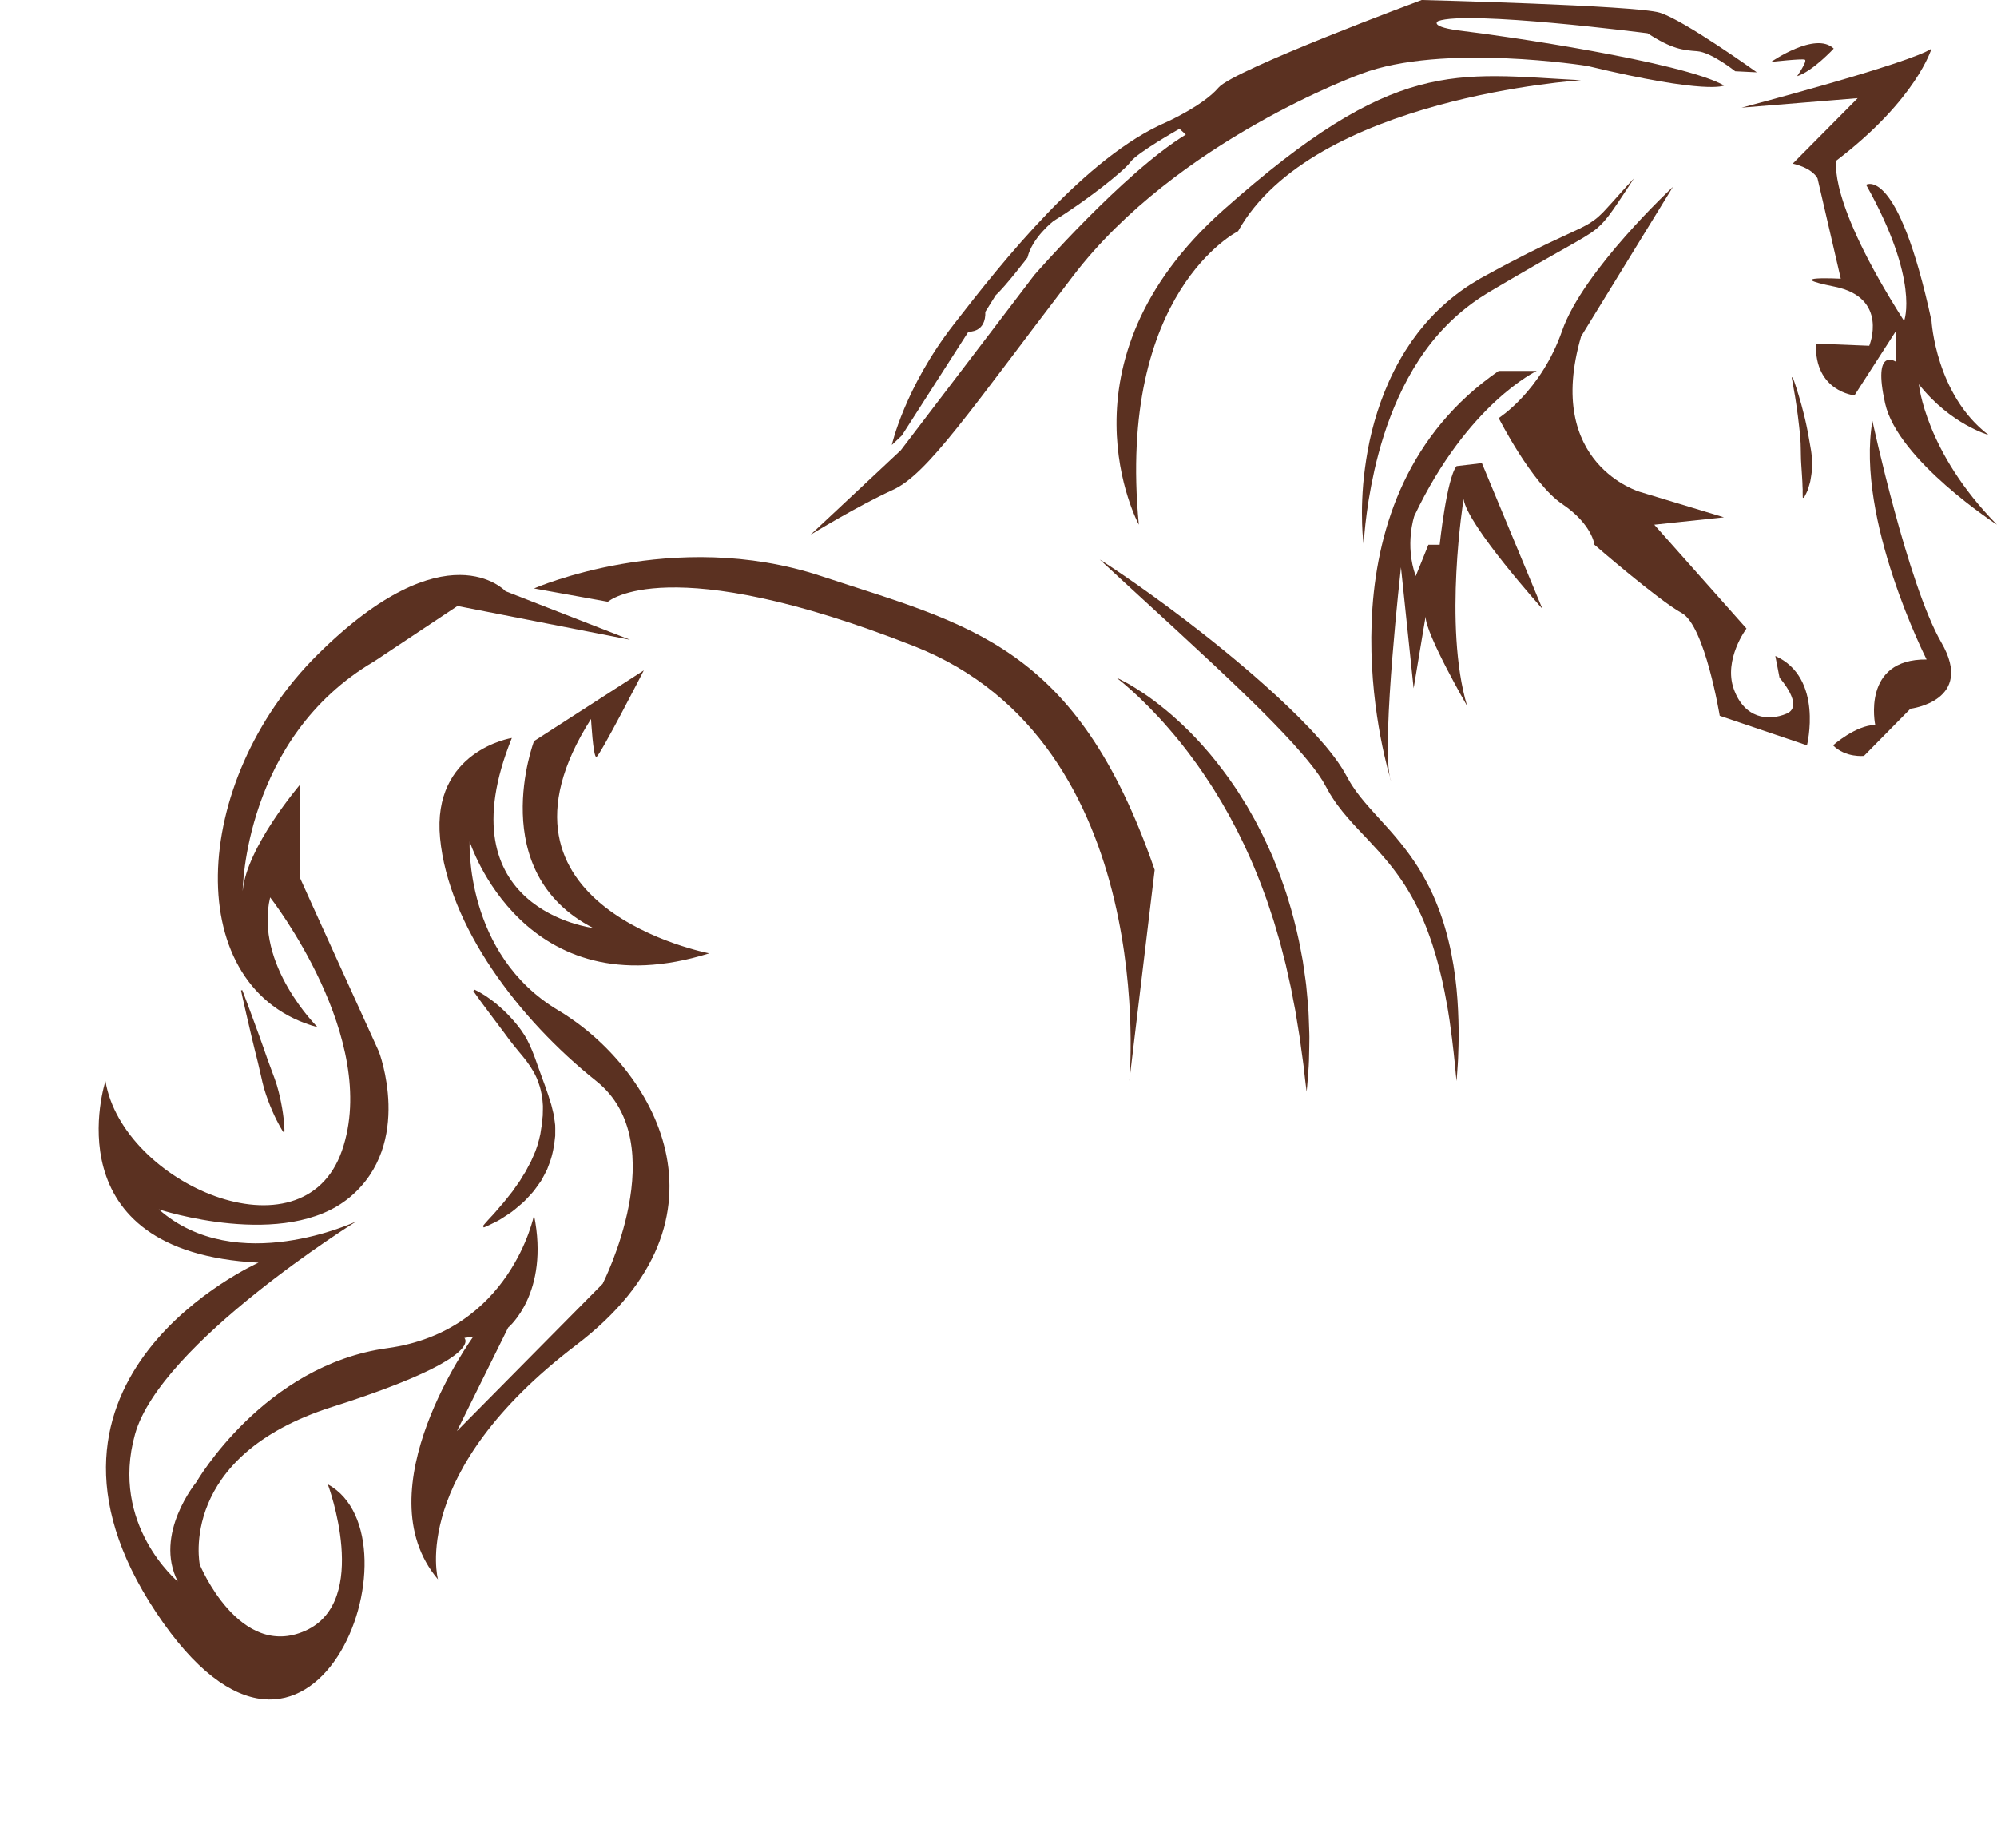 <?xml version="1.0" encoding="UTF-8" standalone="no"?><svg xmlns="http://www.w3.org/2000/svg" xmlns:xlink="http://www.w3.org/1999/xlink" fill="#000000" height="986.7" preserveAspectRatio="xMidYMid meet" version="1" viewBox="440.3 546.2 1066.7 986.7" width="1066.7" zoomAndPan="magnify"><g fill="#5b3121" id="change1_1"><path d="M 992.797 693.07 L 921.473 786.66 L 873.27 831.762 C 873.27 831.762 898.641 816.262 917.246 807.801 C 935.852 799.352 958.402 765.52 1013.66 693.352 C 1068.91 621.18 1167.289 585.66 1167.289 585.66 C 1210.988 569.031 1288.23 581.43 1288.23 581.43 C 1352.789 596.941 1361.238 591.859 1361.238 591.859 C 1338.969 579.18 1241.719 565.078 1222.27 562.828 C 1202.809 560.57 1208.449 557.469 1208.449 557.469 C 1223.961 551.551 1320.371 563.961 1320.371 563.961 C 1333.34 572.41 1339.262 572.98 1346.871 573.539 C 1354.48 574.102 1367.172 584.25 1367.172 584.25 L 1378.719 584.82 C 1378.719 584.82 1339.82 556.91 1326.852 552.961 C 1313.891 549.012 1199.711 546.199 1199.711 546.199 C 1199.711 546.199 1099.359 583.41 1091.18 592.988 C 1083.012 602.578 1063.551 611.32 1063.551 611.32 C 1020.141 629.922 975.883 685.738 949.664 719.57 C 923.445 753.398 916.68 783.84 916.68 783.84 L 922.035 778.77 L 957.559 723.371 C 967.707 723.23 966.578 712.801 966.578 712.801 L 972.215 703.781 C 977.289 699.27 989.133 683.77 989.133 683.77 C 991.668 673.051 1002.941 664.309 1002.941 664.309 C 1019.859 653.879 1040.441 637.809 1044.102 632.738 C 1047.77 627.672 1070.32 614.98 1070.32 614.98 L 1073.699 618.078 C 1040.441 638.379 992.797 693.07 992.797 693.07"/><path d="M 1101.609 669.672 C 1141.641 598.07 1284.852 589.039 1284.852 589.039 C 1217.238 585.461 1185.621 576.641 1093.719 658.391 C 1001.82 740.148 1048.609 826.41 1048.609 826.41 C 1036.77 701.809 1101.609 669.672 1101.609 669.672"/><path d="M 1168.379 834.211 C 1168.551 836.109 1168.699 837.121 1168.699 837.121 C 1168.699 837.121 1168.77 836.109 1168.891 834.199 C 1169.012 832.301 1169.289 829.52 1169.648 825.988 C 1170.039 822.469 1170.609 818.211 1171.352 813.352 C 1172.141 808.488 1173.18 803.051 1174.48 797.172 C 1175.809 791.301 1177.48 785 1179.559 778.469 C 1181.66 771.941 1184.199 765.191 1187.27 758.43 C 1190.34 751.68 1193.961 744.93 1198.18 738.461 C 1202.398 732 1207.25 725.82 1212.73 720.27 C 1218.16 714.68 1224.199 709.719 1230.551 705.422 C 1232.172 704.391 1233.789 703.371 1235.391 702.352 C 1237.09 701.352 1238.781 700.359 1240.449 699.359 C 1243.828 697.391 1247.16 695.441 1250.441 693.52 C 1256.98 689.719 1263.328 686.051 1269.391 682.641 C 1275.441 679.191 1281.199 676.051 1286.52 672.84 C 1287.852 672.039 1289.16 671.191 1290.422 670.352 C 1291.648 669.422 1292.91 668.609 1293.98 667.559 C 1296.238 665.621 1297.961 663.441 1299.539 661.461 C 1302.59 657.441 1304.922 653.809 1306.91 650.859 C 1308.898 647.898 1310.398 645.539 1311.449 643.941 C 1312.488 642.34 1313.039 641.48 1313.039 641.48 C 1313.039 641.48 1312.352 642.23 1311.051 643.629 C 1309.77 645.039 1307.84 647.078 1305.488 649.762 C 1303.121 652.41 1300.25 655.672 1296.922 659.211 C 1295.211 660.922 1293.422 662.711 1291.262 664.148 C 1290.238 664.941 1289.039 665.59 1287.879 666.309 C 1286.641 666.98 1285.371 667.641 1284.039 668.301 C 1281.34 669.602 1278.469 670.91 1275.48 672.281 C 1272.488 673.648 1269.422 675.102 1266.25 676.609 C 1259.93 679.641 1253.32 682.961 1246.539 686.531 C 1243.109 688.27 1239.762 690.16 1236.301 692.02 C 1234.57 692.961 1232.828 693.922 1231.078 694.871 C 1229.32 695.941 1227.551 697.012 1225.77 698.09 C 1218.77 702.57 1212.191 707.961 1206.27 713.98 C 1204.84 715.539 1203.34 717.031 1201.98 718.641 C 1200.641 720.262 1199.301 721.879 1197.961 723.5 C 1196.719 725.18 1195.48 726.871 1194.238 728.551 C 1193.059 730.27 1191.961 732.031 1190.82 733.75 C 1186.441 740.762 1182.84 748.051 1179.93 755.301 C 1177.012 762.539 1174.77 769.738 1173.051 776.629 C 1171.328 783.531 1170.211 790.148 1169.398 796.262 C 1168.559 802.379 1168.148 808.02 1167.941 813.012 C 1167.711 818 1167.77 822.352 1167.871 825.922 C 1167.961 829.5 1168.211 832.301 1168.379 834.211"/><path d="M 1388.59 896.512 L 1390.852 908.16 C 1390.852 908.16 1404.379 923.199 1394.602 927.328 C 1384.828 931.469 1372.051 929.961 1366.41 914.172 C 1360.77 898.391 1373.18 881.852 1373.18 881.852 L 1323.93 826.41 L 1361.148 822.461 L 1316.422 808.93 C 1316.422 808.93 1264.93 794.27 1284.852 725.859 L 1333.898 645.988 C 1333.898 645.988 1285.98 690.531 1274.699 722.859 C 1263.422 755.18 1240.828 769.461 1240.828 769.461 C 1240.828 769.461 1258.539 804.422 1274.699 815.32 C 1290.859 826.219 1291.988 837.121 1291.988 837.121 C 1291.988 837.121 1326.199 866.82 1338.602 873.578 C 1351 880.352 1358.898 928.461 1358.898 928.461 L 1405.5 944.238 C 1405.5 944.238 1414.531 908.16 1388.59 896.512"/><path d="M 1182.672 961.078 C 1182.871 962.012 1183.102 962.801 1183.359 963.41 C 1183.359 963.41 1183.102 962.59 1182.672 961.078"/><path d="M 1264.18 871.328 L 1231.852 793.52 L 1218.32 795.121 C 1213.059 801.602 1209.301 837.121 1209.301 837.121 L 1203.281 837.121 L 1196.52 853.852 C 1190.5 837.121 1195.77 821.711 1195.77 821.711 C 1224.328 761.57 1261.172 744.281 1261.172 744.281 L 1240.828 744.281 C 1144.02 811.121 1177.23 942.09 1182.672 961.078 C 1178.32 940.84 1188.629 849.148 1188.629 849.148 L 1195.391 913.801 L 1201.781 875.461 C 1201.781 884.859 1223.961 923.199 1223.961 923.199 C 1211.18 880.352 1222.078 812.691 1222.078 812.691 C 1223.961 826.602 1264.18 871.328 1264.18 871.328"/><path d="M 1452.859 723.23 L 1452.859 739.301 C 1452.859 739.301 1440.461 731.121 1447.23 761.57 C 1453.988 792.02 1506.988 826.41 1506.988 826.41 C 1468.648 787.512 1465.27 751.422 1465.27 751.422 C 1482.18 772.852 1502.48 778.48 1502.48 778.48 C 1474.289 757.059 1472.031 717.59 1472.031 717.59 C 1453.988 634.148 1437.078 644.859 1437.078 644.859 C 1465.949 696.32 1457.371 717.59 1457.371 717.59 C 1415.648 652.191 1421.289 631.891 1421.289 631.891 C 1464.141 599.191 1472.031 572.129 1472.031 572.129 C 1460.762 580.02 1370.551 603.699 1370.551 603.699 L 1432.57 598.629 L 1397.891 633.59 C 1408.891 636.121 1411.141 641.48 1411.141 641.48 L 1423.551 695.039 C 1423.551 695.039 1390.852 693.352 1420.16 699.27 C 1449.48 705.191 1438.77 730.84 1438.77 730.84 L 1410.301 729.711 C 1409.449 755.371 1430.879 757.34 1430.879 757.34 L 1452.859 723.23"/><path d="M 1407.461 785.461 C 1407.129 783.441 1406.77 781.398 1406.391 779.371 C 1406.039 777.328 1405.629 775.309 1405.211 773.328 C 1404.828 771.34 1404.32 769.41 1403.879 767.539 C 1403.422 765.672 1402.941 763.871 1402.48 762.172 C 1401.98 760.48 1401.52 758.879 1401.09 757.41 C 1400.191 754.461 1399.43 752.02 1398.828 750.328 C 1398.219 748.648 1397.879 747.68 1397.879 747.68 L 1397.34 747.828 C 1397.34 747.828 1397.531 748.828 1397.859 750.59 C 1398.172 752.34 1398.641 754.84 1399.129 757.859 C 1399.359 759.359 1399.609 761 1399.871 762.719 C 1400.109 764.449 1400.371 766.27 1400.629 768.16 C 1400.852 770.039 1401.121 771.98 1401.32 773.961 C 1401.551 775.941 1401.77 777.941 1401.91 779.949 C 1401.98 780.961 1402.09 781.961 1402.121 782.961 C 1402.148 783.961 1402.172 784.961 1402.199 785.949 C 1402.27 787.922 1402.23 789.852 1402.32 791.711 C 1402.48 793.578 1402.461 795.359 1402.641 797.059 C 1402.719 797.91 1402.781 798.738 1402.801 799.531 C 1402.84 800.328 1402.879 801.102 1402.941 801.84 C 1403.109 803.352 1403.039 804.68 1403.121 805.91 C 1403.148 806.531 1403.191 807.102 1403.211 807.629 C 1403.211 808.16 1403.199 808.648 1403.191 809.09 C 1403.191 810.859 1403.262 811.949 1403.262 811.949 L 1403.801 812.109 C 1403.801 812.109 1404.352 811.219 1405.172 809.531 C 1405.371 809.102 1405.59 808.621 1405.828 808.109 C 1406 807.578 1406.191 807 1406.379 806.391 C 1406.59 805.77 1406.75 805.102 1406.961 804.398 C 1407.051 804.039 1407.148 803.68 1407.25 803.309 C 1407.32 802.941 1407.391 802.559 1407.461 802.172 C 1407.699 800.609 1408.051 798.891 1408.121 797.09 C 1408.18 796.191 1408.211 795.27 1408.238 794.32 C 1408.301 793.371 1408.238 792.41 1408.191 791.43 C 1408.039 789.48 1407.852 787.469 1407.461 785.461"/><path d="M 1440.461 770.969 C 1431.441 823.59 1469.398 898.391 1469.398 898.391 C 1434.449 898.012 1441.961 933.352 1441.961 933.352 C 1431.559 933.469 1419.41 944.238 1419.41 944.238 C 1426.18 951.012 1435.949 949.879 1435.949 949.879 L 1460.762 924.699 C 1460.762 924.699 1495.34 920.559 1477.301 889.371 C 1459.25 858.172 1440.461 770.969 1440.461 770.969"/><path d="M 1404.379 578.059 C 1405.879 578.719 1400.238 586.871 1400.238 586.871 C 1408.512 584.32 1419.789 572.129 1419.789 572.129 C 1410.012 562.73 1386.328 579.27 1386.328 579.27 C 1386.328 579.27 1402.871 577.391 1404.379 578.059"/><path d="M 1217.629 1068.121 C 1216.52 1059.801 1214.859 1050.781 1212.102 1041.422 C 1210.762 1036.738 1209.031 1032 1207.07 1027.23 C 1205.09 1022.449 1202.672 1017.73 1200 1013.039 C 1194.59 1003.699 1187.57 994.891 1180.172 986.82 C 1172.871 978.68 1165.32 971.039 1160.578 962.41 L 1159.57 960.609 L 1158.52 958.781 L 1157.359 956.77 L 1156.129 954.91 C 1155.309 953.672 1154.48 952.441 1153.602 951.301 C 1152.719 950.148 1151.879 948.941 1150.969 947.852 L 1148.281 944.531 L 1145.5 941.352 C 1143.66 939.219 1141.738 937.219 1139.859 935.18 C 1136.051 931.18 1132.199 927.301 1128.301 923.609 C 1124.43 919.879 1120.531 916.289 1116.648 912.828 C 1108.91 905.879 1101.238 899.422 1093.879 893.41 C 1086.512 887.398 1079.441 881.871 1072.852 876.852 C 1066.27 871.82 1060.129 867.352 1054.672 863.422 C 1049.238 859.461 1044.391 856.148 1040.41 853.41 C 1036.441 850.648 1033.25 848.602 1031.09 847.16 C 1028.91 845.762 1027.75 845.012 1027.75 845.012 C 1027.75 845.012 1028.762 845.961 1030.66 847.719 C 1032.57 849.461 1035.32 852.09 1038.879 855.328 C 1045.98 861.852 1056.102 871.16 1068.262 882.328 C 1074.328 887.91 1080.879 893.969 1087.762 900.41 C 1094.641 906.852 1101.828 913.68 1109.16 920.84 C 1112.789 924.441 1116.5 928.078 1120.16 931.84 C 1123.84 935.578 1127.449 939.449 1131.051 943.352 C 1134.59 947.289 1138.102 951.309 1141.301 955.441 C 1142.148 956.461 1142.859 957.52 1143.641 958.559 C 1144.441 959.59 1145.129 960.648 1145.82 961.699 L 1146.859 963.281 L 1147.75 964.859 L 1148.738 966.609 L 1149.73 968.422 C 1150.32 969.57 1151.25 970.969 1152.07 972.281 C 1152.898 973.629 1153.77 974.738 1154.621 975.988 C 1155.5 977.172 1156.398 978.32 1157.301 979.469 C 1158.219 980.578 1159.129 981.719 1160.07 982.789 C 1163.789 987.129 1167.66 991.059 1171.32 994.969 C 1174.988 998.879 1178.5 1002.719 1181.738 1006.66 C 1184.98 1010.602 1187.93 1014.648 1190.621 1018.781 C 1195.91 1027.078 1200.09 1035.75 1203.238 1044.371 C 1206.43 1052.969 1208.738 1061.441 1210.551 1069.359 C 1210.98 1071.359 1211.391 1073.301 1211.801 1075.211 C 1212.211 1077.121 1212.488 1079 1212.859 1080.828 C 1213.602 1084.48 1214.078 1087.988 1214.609 1091.281 C 1215.531 1097.879 1216.301 1103.672 1216.789 1108.449 C 1217.328 1113.238 1217.672 1117.012 1217.91 1119.578 C 1218.18 1122.16 1218.32 1123.539 1218.32 1123.539 C 1218.32 1123.539 1218.43 1122.16 1218.629 1119.578 C 1218.781 1117 1219.172 1113.199 1219.25 1108.359 C 1219.441 1103.52 1219.551 1097.629 1219.328 1090.871 C 1219.129 1084.102 1218.699 1076.449 1217.629 1068.121"/><path d="M 1139.371 1089.32 C 1139.301 1087.82 1139.27 1086.289 1139.129 1084.73 C 1139 1083.172 1138.859 1081.59 1138.73 1079.969 C 1138.578 1078.359 1138.43 1076.719 1138.27 1075.051 C 1138.121 1073.379 1137.969 1071.691 1137.711 1069.98 C 1137.219 1066.559 1136.719 1063.051 1136.211 1059.469 C 1135.578 1055.891 1134.828 1052.262 1134.121 1048.551 C 1132.52 1041.18 1130.621 1033.602 1128.23 1026.012 C 1127.691 1024.102 1127.02 1022.219 1126.371 1020.328 C 1125.711 1018.441 1125.051 1016.539 1124.379 1014.648 C 1123 1010.871 1121.422 1007.141 1119.941 1003.379 C 1118.25 999.711 1116.641 996 1114.859 992.379 C 1113.949 990.59 1113.031 988.801 1112.121 987.012 C 1111.23 985.211 1110.238 983.48 1109.262 981.75 C 1108.27 980.012 1107.301 978.289 1106.328 976.57 C 1105.281 974.898 1104.238 973.23 1103.199 971.578 C 1101.191 968.238 1098.93 965.102 1096.789 961.98 C 1092.34 955.84 1087.828 950.059 1083.18 944.91 C 1080.91 942.289 1078.539 939.879 1076.301 937.52 C 1075.129 936.391 1073.98 935.27 1072.859 934.172 C 1071.738 933.059 1070.621 932.012 1069.488 931.012 C 1065.051 926.91 1060.73 923.449 1056.828 920.5 C 1052.93 917.539 1049.328 915.238 1046.371 913.379 C 1043.398 911.52 1040.941 910.262 1039.289 909.391 C 1037.621 908.539 1036.699 908.16 1036.699 908.16 C 1036.699 908.16 1037.5 908.762 1038.941 909.93 C 1040.391 911.09 1042.449 912.879 1045.031 915.172 C 1047.59 917.488 1050.629 920.359 1053.98 923.77 C 1057.32 927.191 1061.031 931.078 1064.828 935.551 C 1066.781 937.73 1068.672 940.121 1070.691 942.539 C 1072.602 945.051 1074.691 947.531 1076.629 950.262 C 1080.672 955.57 1084.57 961.441 1088.512 967.539 C 1090.359 970.672 1092.398 973.738 1094.199 977.031 C 1095.121 978.648 1096.051 980.281 1096.988 981.922 C 1097.871 983.59 1098.762 985.27 1099.648 986.949 C 1101.52 990.281 1103.051 993.809 1104.801 997.238 C 1106.469 1000.711 1107.98 1004.281 1109.57 1007.809 C 1111.012 1011.41 1112.559 1014.961 1113.91 1018.57 C 1114.578 1020.391 1115.238 1022.199 1115.91 1024 C 1116.578 1025.801 1117.27 1027.59 1117.828 1029.41 C 1118.43 1031.23 1119.02 1033.039 1119.609 1034.84 C 1120.219 1036.629 1120.828 1038.41 1121.32 1040.219 C 1121.852 1042.02 1122.371 1043.809 1122.891 1045.59 C 1123.379 1047.371 1123.98 1049.121 1124.398 1050.891 C 1125.309 1054.43 1126.211 1057.91 1127.078 1061.309 C 1127.852 1064.75 1128.602 1068.121 1129.328 1071.391 C 1129.738 1073.02 1130.039 1074.648 1130.34 1076.262 C 1130.641 1077.859 1130.941 1079.441 1131.238 1081 C 1131.539 1082.551 1131.852 1084.078 1132.141 1085.59 C 1132.441 1087.09 1132.609 1088.578 1132.871 1090.031 C 1133.352 1092.941 1133.801 1095.73 1134.238 1098.379 C 1134.719 1101.031 1134.941 1103.57 1135.301 1105.949 C 1135.941 1110.719 1136.621 1114.879 1136.93 1118.32 C 1137.281 1121.77 1137.66 1124.48 1137.879 1126.328 C 1138.129 1128.191 1138.262 1129.172 1138.262 1129.172 C 1138.262 1129.172 1138.352 1128.191 1138.531 1126.328 C 1138.672 1124.469 1138.949 1121.738 1139.172 1118.262 C 1139.262 1116.52 1139.48 1114.59 1139.5 1112.488 C 1139.578 1110.391 1139.602 1108.121 1139.648 1105.68 C 1139.672 1104.461 1139.68 1103.211 1139.699 1101.91 C 1139.719 1100.621 1139.738 1099.289 1139.68 1097.922 C 1139.578 1095.191 1139.48 1092.32 1139.371 1089.32"/><path d="M 878.906 853.852 C 799.973 827.719 725.551 860.461 725.551 860.461 L 765.016 867.57 C 765.016 867.57 796.59 839.379 928.52 891.25 C 1060.449 943.121 1043.539 1123.539 1043.539 1123.539 L 1057.07 1010.77 C 1015.352 890.121 957.84 879.969 878.906 853.852"/><path d="M 819.141 1055.32 C 819.141 1055.32 691.723 1031.07 755.996 930.148 C 755.996 930.148 757.121 950.449 758.816 950.449 C 760.508 950.449 784.188 904.211 784.188 904.211 L 725.551 941.988 C 725.551 941.988 699.051 1011.898 757.121 1041.781 C 757.121 1041.781 676.496 1032.199 713.711 940.301 C 713.711 940.301 670.859 947.059 675.371 993.859 C 679.883 1040.66 717.094 1090.27 758.816 1123.539 C 800.535 1156.801 762.199 1231.789 762.199 1231.789 L 684.391 1310.441 L 711.738 1255.191 C 711.738 1255.191 734.008 1236.859 725.551 1195.141 C 725.551 1195.141 713.145 1257.16 647.18 1266.18 C 581.215 1275.199 545.133 1337.781 545.133 1337.781 C 545.133 1337.781 522.297 1365.41 535.266 1390.781 C 535.266 1390.781 498.898 1360.621 512.43 1312.129 C 525.961 1263.641 630.547 1198.52 630.547 1198.52 C 630.547 1198.52 566.555 1228.691 525.113 1192.039 C 525.113 1192.039 592.773 1214.309 627.164 1185.559 C 661.559 1156.801 642.668 1107.75 642.668 1107.75 C 642.668 1107.75 600.949 1016.129 600.664 1015.289 C 600.383 1014.441 600.664 965.109 600.664 965.109 C 600.664 965.109 571.91 998.648 569.938 1022.051 C 569.938 1022.051 570.504 940.301 640.133 899.422 L 684.672 869.82 L 776.855 887.859 L 710.324 861.93 C 710.324 861.93 678.754 827.539 609.969 895.762 C 541.184 963.98 536.676 1075.051 609.969 1094.781 C 609.969 1094.781 576.141 1061.52 584.598 1025.43 C 584.598 1025.43 643.797 1100.98 622.938 1160.75 C 602.074 1220.512 505.664 1178.23 496.645 1123.539 C 496.645 1123.539 466.762 1214.871 578.395 1220.512 C 578.395 1220.512 440.262 1281.781 523.707 1407.32 C 607.148 1532.859 668.039 1367.48 615.418 1338.91 C 615.418 1338.91 638.723 1401.309 603.391 1417.09 C 568.059 1432.879 547.012 1381.762 547.012 1381.762 C 547.012 1381.762 534.98 1323.879 617.676 1297.57 C 700.367 1271.25 688.34 1260.73 688.34 1260.73 L 693.133 1259.98 C 693.133 1259.98 633.648 1341.73 674.242 1389.648 C 674.242 1389.648 658.457 1332.711 748.102 1264.488 C 837.746 1196.27 788.695 1115.641 738.52 1085.762 C 688.34 1055.879 691.156 995.551 691.156 995.551 C 691.156 995.551 719.91 1086.328 819.141 1055.32"/><path d="M 578.059 1113.602 C 578.652 1115.988 579.195 1118.398 579.719 1120.781 C 580.23 1123.148 580.781 1125.48 581.414 1127.699 C 582.734 1132.129 584.316 1136.16 585.801 1139.57 C 586.539 1141.281 587.266 1142.828 587.949 1144.191 C 588.633 1145.559 589.25 1146.738 589.797 1147.699 C 590.875 1149.629 591.602 1150.699 591.602 1150.699 L 592.25 1150.5 C 592.25 1150.5 592.273 1149.211 592.121 1147.012 C 592.051 1145.898 591.918 1144.578 591.738 1143.059 C 591.566 1141.551 591.324 1139.852 591.008 1138.02 C 590.375 1134.352 589.488 1130.109 588.168 1125.691 C 587.48 1123.48 586.664 1121.23 585.789 1118.961 C 584.926 1116.691 584.059 1114.379 583.242 1112.051 C 581.609 1107.398 580.008 1102.73 578.414 1098.391 C 576.859 1094.031 575.344 1089.98 574.055 1086.512 C 571.496 1079.559 569.699 1074.949 569.699 1074.949 L 569.051 1075.148 C 569.051 1075.148 570.074 1079.98 571.742 1087.199 C 572.566 1090.809 573.52 1095.031 574.605 1099.52 C 575.652 1104.031 576.871 1108.809 578.059 1113.602"/><path d="M 730.215 1141.922 L 729.863 1145.289 L 729.715 1146.949 L 729.426 1148.59 C 729.25 1149.672 729.074 1150.75 728.938 1151.82 C 728.016 1156.051 726.863 1160.121 725.094 1163.809 C 724.68 1164.738 724.246 1165.66 723.867 1166.578 C 723.387 1167.461 722.906 1168.34 722.438 1169.199 C 721.98 1170.078 721.527 1170.941 721.086 1171.789 C 720.566 1172.621 720.059 1173.43 719.555 1174.23 C 719.051 1175.031 718.586 1175.852 718.109 1176.641 C 717.633 1177.441 717.031 1178.141 716.531 1178.891 C 716.008 1179.641 715.496 1180.371 714.992 1181.078 C 714.496 1181.809 714.031 1182.539 713.465 1183.18 C 711.301 1185.801 709.457 1188.391 707.504 1190.441 C 706.566 1191.5 705.703 1192.52 704.91 1193.48 C 704.137 1194.461 703.289 1195.219 702.605 1196.012 C 699.773 1199.031 698.23 1200.969 698.23 1200.969 L 698.742 1201.711 C 698.742 1201.711 701.004 1200.809 704.824 1198.871 C 706.785 1197.969 708.945 1196.539 711.449 1194.879 C 714.02 1193.301 716.57 1191.051 719.406 1188.609 C 720.824 1187.391 722.09 1185.879 723.488 1184.41 C 724.172 1183.648 724.906 1182.91 725.543 1182.07 C 726.168 1181.219 726.824 1180.371 727.449 1179.469 C 728.082 1178.578 728.719 1177.672 729.363 1176.762 C 729.906 1175.762 730.449 1174.762 731.004 1173.738 C 731.547 1172.719 732.082 1171.691 732.59 1170.621 C 733.031 1169.52 733.426 1168.391 733.848 1167.262 C 735.555 1162.738 736.383 1157.762 736.875 1152.781 C 736.906 1151.52 736.902 1150.262 736.895 1149 L 736.855 1147.109 L 736.621 1145.23 C 736.441 1143.988 736.262 1142.738 736.082 1141.5 L 735.188 1137.852 C 735.039 1137.25 734.918 1136.641 734.738 1136.051 L 734.164 1134.289 C 733.781 1133.109 733.465 1131.941 733.074 1130.789 C 732.207 1128.512 731.559 1126.199 730.668 1123.988 C 729.07 1119.52 727.43 1115.148 725.914 1110.789 C 724.309 1106.488 722.562 1102.32 720.285 1098.77 C 718.047 1095.199 715.465 1092.16 712.992 1089.469 C 710.512 1086.77 708.035 1084.512 705.77 1082.59 C 703.492 1080.691 701.387 1079.172 699.598 1078 C 696.012 1075.66 693.699 1074.699 693.699 1074.699 L 693.125 1075.398 C 693.125 1075.398 694.5 1077.43 696.957 1080.789 C 698.188 1082.469 699.676 1084.488 701.395 1086.77 C 703.094 1089.039 705.012 1091.59 707.105 1094.391 C 707.641 1095.07 708.172 1095.781 708.691 1096.512 C 709.23 1097.23 709.777 1097.961 710.34 1098.711 C 711.398 1100.238 712.598 1101.75 713.797 1103.309 C 714.996 1104.879 716.328 1106.43 717.641 1108.059 C 719.031 1109.641 720.328 1111.34 721.691 1113.078 C 724.301 1116.59 726.707 1120.52 728.098 1124.898 C 728.922 1127.051 729.355 1129.328 729.812 1131.59 C 729.992 1132.738 730.07 1133.898 730.176 1135.051 L 730.301 1136.77 C 730.324 1137.34 730.293 1137.922 730.293 1138.5 L 730.215 1141.922"/></g></svg>